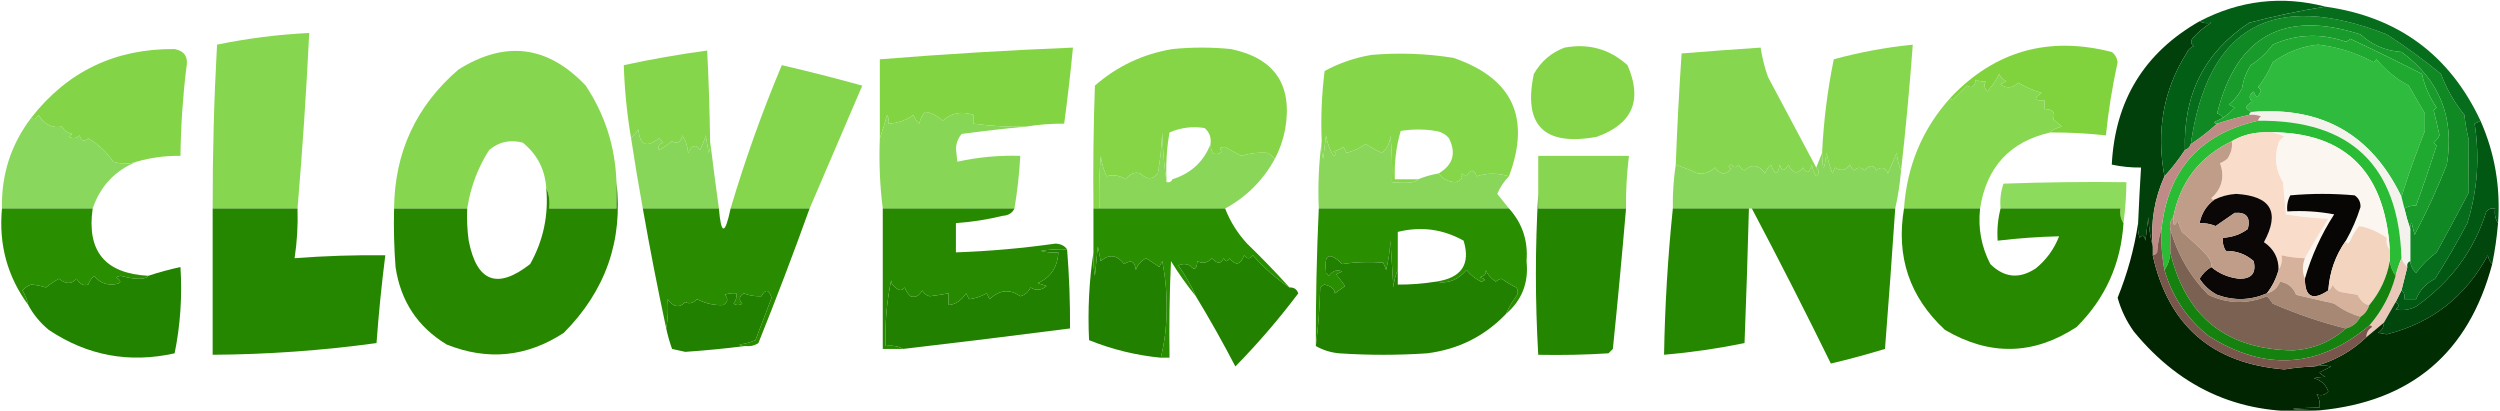 <svg width="1041" height="171" viewBox="0 0 1041 171" fill="none" xmlns="http://www.w3.org/2000/svg">
<g clip-path="url(#clip0_287_13713)">
<path fill-rule="evenodd" clip-rule="evenodd" d="M1003.63 108.744C1003.63 104.277 1003.63 99.811 1003.63 95.344C1003.47 94.444 1003.67 93.631 1004.24 92.908C1004.64 94.532 1005.05 96.157 1005.45 97.781C1010.43 88.316 1014.9 78.571 1018.86 68.544C1022.12 48.904 1015.83 33.271 999.971 21.643C993.318 21.152 987.631 18.716 982.912 14.334C951.116 4.033 931.214 14.996 923.207 47.225C924.323 47.564 925.134 48.173 925.644 49.053C924.458 49.646 923.239 50.255 921.988 50.88C922.266 51.366 922.673 51.568 923.207 51.489C919.819 54.612 916.164 57.454 912.24 60.016C919.265 10.989 946.477 -4.239 993.878 14.334C1001.73 19.381 1009.24 24.863 1016.42 30.779C1018.76 37.02 1022.01 42.706 1026.17 47.834C1026.55 51.333 1027.16 54.784 1028 58.189C1027.94 65.551 1027.94 72.86 1028 80.117C1023.65 88.461 1019.18 96.787 1014.59 105.09C1011.34 107.526 1008.5 110.368 1006.06 113.617C1004.59 112.305 1003.78 110.681 1003.63 108.744Z" fill="#108824"/>
<path fill-rule="evenodd" clip-rule="evenodd" d="M853.755 55.15C854.38 54.144 856.006 53.333 858.629 52.714C857.411 51.699 856.192 50.683 854.974 49.668C856.023 46.841 854.804 45.42 851.318 45.405C851.318 44.186 851.318 42.968 851.318 41.75C847.055 42.044 846.649 41.029 850.1 38.705C847.093 37.837 843.843 36.416 840.352 34.441C837.864 36.77 835.427 36.973 833.041 35.05C833.854 34.644 834.665 34.237 835.478 33.832C834.056 33.223 833.041 32.208 832.432 30.786C831.135 33.458 829.51 35.894 827.558 38.095C826.202 36.56 825.998 35.139 826.949 33.832C825.334 34.012 823.912 33.81 822.684 33.223C822.338 36.129 821.12 36.941 819.029 35.659C816.997 37.69 814.967 39.719 812.936 41.75C812.45 41.472 812.248 41.065 812.327 40.532C830.71 21.21 853.049 14.915 879.343 21.65C880.713 22.672 881.526 24.093 881.78 25.913C879.566 35.981 877.942 46.132 876.906 56.368C869.218 55.528 861.501 55.121 853.755 55.15Z" fill="#81D33E"/>
<path fill-rule="evenodd" clip-rule="evenodd" d="M427.285 52.71C420.151 52.912 412.84 52.505 405.352 51.492C405.352 50.273 405.352 49.055 405.352 47.837C400.327 46.201 396.063 47.012 392.558 50.273C390.141 48.077 387.704 46.859 385.248 46.619C383.975 47.987 383.164 49.611 382.811 51.492C381.696 50.483 380.884 49.265 380.374 47.837C377.336 50.074 373.884 51.292 370.017 51.492C370.198 50.21 369.996 48.992 369.407 47.837C368.454 51.26 367.438 54.509 366.361 57.583C366.361 46.619 366.361 35.655 366.361 24.691C393.132 22.528 419.939 20.903 446.781 19.818C445.762 30.402 444.544 40.96 443.125 51.492C437.802 51.451 432.522 51.857 427.285 52.71Z" fill="#83D442"/>
<path fill-rule="evenodd" clip-rule="evenodd" d="M999.973 81.944C987.508 56.01 966.794 44.235 937.831 46.616C934.633 45.47 934.633 44.05 937.831 42.353C936.266 40.773 936.47 39.351 938.44 38.089C939.421 41.014 940.436 40.81 941.486 37.48C941.081 37.074 940.674 36.667 940.268 36.262C942.746 33.143 944.776 29.692 946.36 25.907C952.265 21.674 958.561 19.237 965.247 18.598C973.174 19.478 980.891 21.915 988.398 25.907C988.804 25.501 989.211 25.094 989.616 24.689C993.344 29.225 997.811 32.88 1003.02 35.653C1005.46 39.972 1007.7 43.83 1009.72 47.225C1009.72 49.662 1009.72 52.098 1009.72 54.535C1006.09 63.652 1002.84 72.788 999.973 81.944Z" fill="#2FBB3E"/>
<path fill-rule="evenodd" clip-rule="evenodd" d="M651.486 19.819C661.528 17.994 670.259 20.43 677.683 27.128C684.066 41.696 679.801 51.645 664.889 56.974C642.907 60.971 634.174 52.24 638.692 30.782C641.699 25.543 645.964 21.888 651.486 19.819Z" fill="#86D548"/>
<path fill-rule="evenodd" clip-rule="evenodd" d="M530.858 66.11C530.058 65.163 529.043 64.351 527.811 63.674C524.296 63.379 520.641 63.785 516.845 64.892C514.606 63.631 512.372 62.413 510.144 61.237C507.861 61.216 507.456 61.825 508.925 63.065C505.918 65.206 504.292 64.191 504.051 60.019C504.443 57.312 503.631 55.078 501.614 53.319C496.559 52.504 491.685 53.113 486.992 55.147C485.787 61.816 485.382 68.72 485.774 75.856C484.766 69.174 484.157 62.271 483.946 55.147C483.737 60.874 483.127 66.559 482.118 72.201C479.946 74.856 477.509 74.856 474.808 72.201C472.525 71.484 470.494 72.296 468.715 74.638C466.066 72.977 463.426 72.57 460.795 73.419C459.523 70.721 458.711 67.879 458.358 64.892C457.75 72.19 457.547 79.5 457.749 86.82C456.936 86.82 456.125 86.82 455.312 86.82C455.108 69.76 455.312 52.705 455.921 35.655C465.167 27.555 475.93 22.48 488.211 20.428C496.334 19.615 504.457 19.615 512.58 20.428C530.849 24.249 538.362 35.416 535.122 53.928C534.295 58.239 532.873 62.3 530.858 66.11Z" fill="#85D547"/>
<path fill-rule="evenodd" clip-rule="evenodd" d="M791.611 70.98C790.625 68.797 790.016 66.361 789.783 63.671C788.564 66.513 787.346 69.356 786.127 72.198C784.966 69.65 783.342 69.244 781.254 70.98C780.187 68.528 778.562 68.528 776.38 70.98C775.023 69.505 773.601 69.505 772.115 70.98C771.272 70.341 770.663 69.528 770.287 68.544C768.586 71.013 766.556 71.419 764.195 69.762C763.789 70.575 763.382 71.386 762.976 72.198C761.975 69.411 761.162 66.568 760.539 63.671C759.537 71.753 758.927 71.753 758.712 63.671C759.339 50.535 760.963 37.541 763.586 24.689C774.378 21.739 785.344 19.71 796.485 18.598C795.195 36.092 793.571 53.554 791.611 70.98Z" fill="#87D74E"/>
<path fill-rule="evenodd" clip-rule="evenodd" d="M337.12 86.825C326.154 86.825 315.187 86.825 304.221 86.825C310.252 66.499 317.36 46.602 325.544 27.133C336.83 29.752 348 32.594 359.053 35.66C351.68 52.825 344.369 69.879 337.12 86.825Z" fill="#86D64D"/>
<path fill-rule="evenodd" clip-rule="evenodd" d="M295.691 58.803C295.882 60.476 295.678 62.101 295.081 63.676C294.676 61.24 294.269 58.803 293.863 56.367C293.289 58.494 292.476 60.525 291.426 62.458C289.817 59.92 288.192 60.327 286.552 63.676C286.345 60.978 285.532 58.541 284.115 56.367C283.496 59.295 282.074 60.108 279.85 58.803C278.127 60.173 276.3 61.391 274.367 62.458C273.811 60.943 274.421 59.928 276.195 59.412C275.586 58.803 274.976 58.194 274.367 57.585C269.209 61.706 266.367 60.488 265.838 53.931C264.8 55.235 263.785 56.453 262.792 57.585C261.07 47.478 260.055 37.325 259.745 27.13C271.203 24.645 282.778 22.615 294.472 21.039C295.103 33.618 295.509 46.206 295.691 58.803Z" fill="#86D64B"/>
<path fill-rule="evenodd" clip-rule="evenodd" d="M628.334 73.421C623.586 71.977 619.118 71.977 614.93 73.421C613.691 70.341 612.269 70.341 610.666 73.421C608.424 71.797 607.814 72 608.838 74.03C608.097 75.09 607.082 75.699 605.792 75.857C602.809 75.615 600.575 74.397 599.09 72.203C605.039 68.662 606.461 63.79 603.355 57.584C601.928 55.887 600.1 54.871 597.872 54.539C592.998 53.726 588.124 53.726 583.25 54.539C581.358 61.058 580.546 67.758 580.813 74.639C584.063 74.639 587.311 74.639 590.561 74.639C589.586 76.068 585.931 76.474 579.594 75.857C579.797 69.347 579.593 62.85 578.985 56.366C578.828 59.415 577.61 61.852 575.33 63.675C573.151 62.63 570.916 61.412 568.628 60.02C566.203 61.693 563.563 62.911 560.708 63.675C560.302 62.863 559.895 62.051 559.49 61.239C558.189 62.081 556.767 62.69 555.225 63.066C556.682 63.863 556.682 64.472 555.225 64.893C553.653 62.266 552.637 59.424 552.179 56.366C551.773 59.615 551.366 62.863 550.96 66.112C550.357 63.708 550.154 61.272 550.351 58.802C549.948 49.023 550.353 39.277 551.569 29.566C557.691 26.24 564.189 24.006 571.065 22.865C582.493 21.871 593.867 22.277 605.183 24.084C629.806 32.511 637.522 48.957 628.334 73.421Z" fill="#86D64A"/>
<path fill-rule="evenodd" clip-rule="evenodd" d="M1003.63 95.345C1002.69 92.647 1001.88 89.804 1001.19 86.817C1002.66 85.923 1004.29 85.517 1006.07 85.599C1009.05 77.385 1011.89 69.061 1014.59 60.626C1014.19 60.22 1013.78 59.813 1013.38 59.408C1014.42 58.569 1015.23 57.554 1015.81 56.362C1015.06 52.866 1014.24 49.414 1013.38 46.008C1013.78 45.602 1014.19 45.195 1014.59 44.789C1011.63 40.442 1009.6 35.772 1008.5 30.78C998.354 25.603 988.402 20.73 978.65 16.162C978.145 16.718 977.536 17.125 976.822 17.38C966.399 13.746 956.245 14.152 946.36 18.598C943.839 22.027 940.793 24.869 937.221 27.125C935.318 30.119 934.1 33.367 933.566 36.871C932.162 39.489 930.334 41.722 928.083 43.571C928.895 43.977 929.707 44.384 930.52 44.789C929.051 46.466 927.427 47.886 925.646 49.053C925.136 48.173 924.325 47.564 923.209 47.226C931.217 14.997 951.118 4.033 982.914 14.334C987.633 18.716 993.32 21.153 999.973 21.643C1015.83 33.271 1022.12 48.904 1018.86 68.544C1014.9 78.571 1010.43 88.317 1005.46 97.781C1005.05 96.157 1004.64 94.532 1004.24 92.908C1003.67 93.632 1003.47 94.445 1003.63 95.345Z" fill="#199B2B"/>
<path fill-rule="evenodd" clip-rule="evenodd" d="M56.867 67.329C53.745 68.389 50.497 68.389 47.119 67.329C44.563 63.444 41.111 60.196 36.762 57.583C35.062 59.185 33.844 58.778 33.107 56.365C31.829 57.604 30.407 57.807 28.842 56.974C29.248 56.568 29.655 56.161 30.061 55.755C28.159 55.368 26.737 54.353 25.796 52.71C21.737 53.485 18.489 51.861 16.048 47.837C15.027 49.663 14.011 50.069 13.002 49.055C28.076 29.747 47.977 20.203 72.707 20.428C76.926 21.26 78.55 23.898 77.581 28.346C76.108 40.488 75.296 52.67 75.144 64.892C68.919 64.807 62.827 65.619 56.867 67.329Z" fill="#84D447"/>
<path fill-rule="evenodd" clip-rule="evenodd" d="M123.886 86.817C112.107 86.817 100.329 86.817 88.55 86.817C88.507 64.061 89.116 41.321 90.377 18.597C102.994 15.991 115.788 14.367 128.76 13.725C127.569 38.134 125.944 62.498 123.886 86.817Z" fill="#86D650"/>
<path fill-rule="evenodd" clip-rule="evenodd" d="M915.898 8.852C917.297 9.66 918.921 9.864 920.772 9.461C917.744 11.272 915.103 13.506 912.852 16.161C912.1 17.317 912.302 18.332 913.461 19.206C912.039 19.815 911.024 20.83 910.415 22.252C900.841 37.472 897.795 54.527 901.276 73.416C897.121 82.697 895.497 92.442 896.402 102.653C895.402 98.827 894.793 94.765 894.575 90.471C894.169 93.72 893.762 96.968 893.356 100.217C892.97 98.023 892.157 97.617 890.919 98.999C890.317 97.008 890.115 94.977 890.31 92.907C890.635 85.186 891.041 77.472 891.528 69.762C887.409 69.81 883.347 69.405 879.344 68.543C880.695 41.862 892.88 21.964 915.898 8.852Z" fill="#01400B"/>
<path fill-rule="evenodd" clip-rule="evenodd" d="M853.753 55.149C836.915 58.995 827.167 69.552 824.51 86.822C813.949 86.822 803.39 86.822 792.829 86.822C794.037 68.999 800.535 53.568 812.325 40.531C812.246 41.064 812.448 41.471 812.934 41.749C814.965 39.718 816.995 37.689 819.026 35.658C821.117 36.94 822.336 36.128 822.682 33.222C823.91 33.809 825.332 34.011 826.947 33.831C825.996 35.138 826.2 36.559 827.556 38.094C829.508 35.893 831.133 33.457 832.43 30.785C833.039 32.207 834.054 33.222 835.476 33.831C834.663 34.236 833.852 34.643 833.039 35.049C835.425 36.972 837.862 36.769 840.35 34.44C843.841 36.414 847.09 37.836 850.098 38.703C846.647 41.028 847.053 42.043 851.316 41.749C851.316 42.967 851.316 44.185 851.316 45.404C854.802 45.419 856.021 46.84 854.972 49.667C856.19 50.682 857.409 51.698 858.627 52.713C856.004 53.332 854.378 54.143 853.753 55.149Z" fill="#87D751"/>
<path fill-rule="evenodd" clip-rule="evenodd" d="M936.61 47.835C936.61 47.023 937.015 46.617 937.828 46.617C966.791 44.235 987.506 56.011 999.971 81.945C1000.38 83.569 1000.78 85.194 1001.19 86.818C1001.88 89.805 1002.69 92.647 1003.63 95.345C1003.63 99.812 1003.63 104.278 1003.63 108.745C1002.6 109.162 1002.2 109.973 1002.41 111.182C1001.31 110.219 1000.5 109.001 999.971 107.527C998.762 68.961 978.86 49.876 940.265 50.272C940.4 49.52 940.806 48.911 941.484 48.444C939.908 47.847 938.283 47.644 936.61 47.835Z" fill="#F4F2EC"/>
<path fill-rule="evenodd" clip-rule="evenodd" d="M968.291 2.76C957.684 4.452 947.124 6.685 936.611 9.46C917.98 21.733 909.045 39.397 909.804 62.452C907.242 66.374 904.399 70.029 901.275 73.416C897.794 54.526 900.84 37.471 910.413 22.251C911.023 20.829 912.038 19.815 913.46 19.206C912.301 18.331 912.099 17.316 912.85 16.16C915.102 13.506 917.743 11.271 920.77 9.46C918.92 9.863 917.295 9.66 915.897 8.851C932.701 0.116 950.165 -1.913 968.291 2.76Z" fill="#025E15"/>
<path fill-rule="evenodd" clip-rule="evenodd" d="M940.266 50.272C978.862 49.876 998.763 68.961 999.972 107.527C999.015 109.81 998.203 112.246 997.535 114.836C996.271 113.094 995.459 111.064 995.098 108.745C995.098 107.121 995.098 105.496 995.098 103.873C992.901 69.991 975.031 53.748 941.485 55.145C937.023 55.416 932.962 56.634 929.3 58.799C915.915 65.236 907.793 75.794 904.931 90.472C903.792 91.773 903.386 93.397 903.712 95.345C903.712 98.594 903.712 101.842 903.712 105.091C903.596 107.876 902.784 110.312 901.275 112.4C900.199 106.793 899.792 101.107 900.057 95.345C902.732 70.742 916.136 55.718 940.266 50.272Z" fill="#2ABC34"/>
<path d="M190.9 28.959C210.429 16.716 228.097 18.949 243.904 35.659C251.962 47.85 256.227 61.25 256.698 75.859V86.823H228.673C229.041 83.707 228.634 80.865 227.455 78.299C227.455 78.297 227.455 78.296 227.455 78.294C226.953 70.589 223.703 64.295 217.707 59.411C212.432 58.009 207.762 59.024 203.694 62.457C200.65 67.245 198.31 72.285 196.67 77.575C196.129 79.32 195.664 81.091 195.276 82.89C194.997 84.186 194.756 85.497 194.556 86.821V86.823H164.094C164.311 63.449 173.247 44.161 190.9 28.959Z" fill="#87D650"/>
<path fill-rule="evenodd" clip-rule="evenodd" d="M941.484 55.151C975.03 53.755 992.9 69.997 995.097 103.879C993.959 102.578 993.552 100.954 993.878 99.006C989.623 96.24 985.766 94.616 982.303 94.133C980.777 95.962 979.559 97.993 978.647 100.224C977.807 101.732 977.197 101.732 976.82 100.224C979.344 95.785 981.374 91.115 982.912 86.215C982.986 84.13 982.174 82.507 980.475 81.342C971.54 80.529 962.604 80.529 953.668 81.342C952.564 83.412 952.159 85.646 952.45 88.042C958.999 87.643 965.497 88.048 971.946 89.26C966.547 97.616 962.485 106.55 959.761 116.061C958.643 113.427 958.643 110.585 959.761 107.533C962.824 102.028 966.074 96.546 969.509 91.088C963.516 90.85 957.627 90.241 951.841 89.26C951.435 84.793 951.028 80.327 950.622 75.86C947.466 70.715 946.857 65.233 948.795 59.414C949.288 58.263 950.101 57.451 951.231 56.978C948.262 55.303 945.014 54.694 941.484 55.151Z" fill="#FBF7F0"/>
<path fill-rule="evenodd" clip-rule="evenodd" d="M756.275 69.765C757.569 71.074 757.569 72.292 756.275 73.419C755.323 71.922 754.714 70.298 754.447 68.546C753.423 72.157 752.205 72.563 750.791 69.765C748.461 72.757 746.431 72.35 744.699 68.546C743.104 71.459 741.886 71.459 741.044 68.546C740.299 73.141 739.081 73.141 737.388 68.546C736.273 69.555 735.462 70.773 734.951 72.201C732.325 68.589 729.481 68.182 726.422 70.983C725.27 70.49 724.458 69.677 723.985 68.546C723.082 69.936 722.066 69.936 720.939 68.546C719.481 68.968 719.481 69.577 720.939 70.374C718.407 72.973 716.172 72.771 714.237 69.765C711.867 71.812 709.43 72.625 706.926 72.201C703.914 70.86 700.868 69.642 697.788 68.546C698.362 53.101 699.174 37.671 700.225 22.255C711.185 21.362 722.151 20.55 733.124 19.818C733.752 23.959 734.768 28.019 736.17 32C742.902 44.654 749.603 57.242 756.275 69.765Z" fill="#87D64F"/>
<path fill-rule="evenodd" clip-rule="evenodd" d="M1001.19 86.825C1000.78 85.201 1000.38 83.576 999.971 81.952C1002.83 72.796 1006.08 63.659 1009.72 54.542C1009.72 52.106 1009.72 49.669 1009.72 47.233C1007.7 43.838 1005.46 39.98 1003.02 35.66C997.808 32.888 993.341 29.233 989.613 24.696C989.208 25.102 988.801 25.509 988.395 25.915C980.888 21.922 973.171 19.486 965.244 18.605C958.558 19.245 952.262 21.681 946.357 25.915C944.773 29.7 942.743 33.151 940.265 36.269C940.671 36.675 941.078 37.082 941.483 37.487C940.433 40.818 939.418 41.022 938.437 38.097C936.467 39.359 936.264 40.78 937.828 42.36C934.63 44.057 934.63 45.478 937.828 46.624C937.015 46.624 936.61 47.03 936.61 47.842C932.073 48.813 927.605 50.031 923.206 51.497C922.673 51.576 922.266 51.374 921.988 50.888C923.239 50.263 924.458 49.654 925.643 49.06C927.425 47.893 929.049 46.473 930.517 44.797C929.704 44.391 928.893 43.984 928.08 43.578C930.332 41.729 932.16 39.496 933.563 36.878C934.097 33.375 935.316 30.126 937.219 27.133C940.79 24.877 943.836 22.035 946.357 18.605C956.243 14.159 966.397 13.753 976.819 17.387C977.533 17.133 978.143 16.726 978.647 16.169C988.4 20.737 998.351 25.61 1008.5 30.787C1009.6 35.78 1011.63 40.449 1014.59 44.797C1014.19 45.202 1013.78 45.609 1013.37 46.015C1014.24 49.421 1015.05 52.873 1015.81 56.37C1015.23 57.561 1014.42 58.576 1013.37 59.415C1013.78 59.821 1014.19 60.228 1014.59 60.633C1011.89 69.068 1009.05 77.392 1006.06 85.606C1004.29 85.525 1002.66 85.93 1001.19 86.825Z" fill="#20A930"/>
<path fill-rule="evenodd" clip-rule="evenodd" d="M968.291 2.768C998.506 7.011 1020.03 22.847 1032.87 50.278C1032.1 50.74 1031.29 51.146 1030.43 51.496C1032.64 65.546 1031.62 79.353 1027.39 92.915C1023.23 100.829 1018.76 108.544 1013.98 116.06C1010.18 118.025 1007.54 120.869 1006.06 124.588C1004.44 124.588 1002.81 124.588 1001.19 124.588C1001.48 123.015 1001.07 121.797 999.972 120.933C1000.78 117.684 1001.6 114.437 1002.41 111.188C1002.2 109.979 1002.61 109.168 1003.63 108.751C1003.78 110.688 1004.6 112.312 1006.06 113.624C1008.5 110.375 1011.34 107.533 1014.59 105.097C1019.18 96.793 1023.65 88.468 1028 80.123C1027.95 72.867 1027.95 65.557 1028 58.196C1027.16 54.791 1026.55 51.34 1026.17 47.841C1022.02 42.712 1018.77 37.027 1016.42 30.786C1009.24 24.869 1001.73 19.387 993.879 14.341C946.478 -4.232 919.266 10.995 912.241 60.023C911.836 61.241 911.023 62.054 909.804 62.459C909.045 39.405 917.98 21.741 936.611 9.468C947.124 6.693 957.685 4.46 968.291 2.768Z" fill="#056D1B"/>
<path fill-rule="evenodd" clip-rule="evenodd" d="M677.076 86.822C664.891 86.822 652.706 86.822 640.521 86.822C640.521 84.791 640.521 82.762 640.521 80.731C640.521 75.453 640.521 70.173 640.521 64.894C653.112 64.894 665.704 64.894 678.294 64.894C677.391 72.168 676.984 79.478 677.076 86.822Z" fill="#88D551"/>
<path fill-rule="evenodd" clip-rule="evenodd" d="M941.486 55.151C945.016 54.694 948.265 55.303 951.234 56.978C950.103 57.451 949.29 58.263 948.797 59.414C946.86 65.233 947.469 70.715 950.625 75.86C951.03 80.327 951.437 84.793 951.843 89.26C957.63 90.241 963.519 90.85 969.511 91.088C966.076 96.546 962.827 102.028 959.763 107.533C956.466 107.442 953.216 107.036 950.015 106.315C950.362 108.648 949.956 110.678 948.797 112.406C948.869 107.475 946.838 103.617 942.705 100.833C949.535 88.315 945.676 81.615 931.129 80.733C927.882 80.938 924.836 81.75 921.99 83.169C921.457 83.249 921.05 83.046 920.772 82.56C925.235 78.517 926.454 73.644 924.427 67.942C925.544 67.486 926.56 66.877 927.474 66.115C929.102 63.648 929.711 61.211 929.301 58.805C932.963 56.641 937.024 55.422 941.486 55.151Z" fill="#F9DCCA"/>
<path fill-rule="evenodd" clip-rule="evenodd" d="M295.692 58.8C296.838 68.03 298.057 77.37 299.347 86.819C288.787 86.819 278.227 86.819 267.667 86.819C265.895 77.144 264.271 67.399 262.793 57.582C263.786 56.451 264.801 55.232 265.839 53.928C266.368 60.485 269.21 61.703 274.368 57.582C274.978 58.191 275.587 58.8 276.196 59.41C274.422 59.925 273.813 60.94 274.368 62.455C276.301 61.388 278.129 60.17 279.851 58.8C282.075 60.105 283.497 59.293 284.116 56.364C285.533 58.539 286.346 60.975 286.553 63.673C288.193 60.325 289.819 59.918 291.427 62.455C292.477 60.522 293.29 58.491 293.864 56.364C294.27 58.8 294.677 61.237 295.082 63.673C295.679 62.098 295.883 60.473 295.692 58.8Z" fill="#88D659"/>
<path fill-rule="evenodd" clip-rule="evenodd" d="M427.288 52.714C418.343 53.546 409.408 54.561 400.481 55.76C399.014 57.408 398.202 59.437 398.044 61.851C398.248 63.678 398.45 65.505 398.654 67.332C407.228 65.438 415.961 64.626 424.851 64.896C424.432 72.422 423.619 79.731 422.414 86.824C404.137 86.824 385.86 86.824 367.582 86.824C366.374 77.302 365.967 67.557 366.364 57.587C367.441 54.513 368.457 51.264 369.41 47.841C369.999 48.996 370.201 50.214 370.019 51.496C373.887 51.296 377.339 50.078 380.377 47.841C380.887 49.269 381.699 50.487 382.813 51.496C383.167 49.615 383.978 47.991 385.25 46.623C387.707 46.863 390.144 48.081 392.561 50.278C396.066 47.017 400.33 46.205 405.355 47.841C405.355 49.059 405.355 50.278 405.355 51.496C412.843 52.509 420.154 52.916 427.288 52.714Z" fill="#88D655"/>
<path fill-rule="evenodd" clip-rule="evenodd" d="M758.711 63.674C758.927 71.755 759.536 71.755 760.539 63.674C761.162 66.571 761.974 69.414 762.976 72.201C763.382 71.389 763.789 70.577 764.194 69.765C766.556 71.422 768.586 71.016 770.287 68.547C770.662 69.531 771.271 70.344 772.114 70.983C773.601 69.508 775.023 69.508 776.379 70.983C778.561 68.531 780.187 68.531 781.253 70.983C783.342 69.247 784.966 69.653 786.127 72.201C787.345 69.359 788.564 66.516 789.782 63.674C790.015 66.364 790.624 68.8 791.61 70.983C791.142 76.477 790.33 81.756 789.173 86.82C769.272 86.82 749.369 86.82 729.468 86.82C729.062 86.82 728.655 86.82 728.249 86.82C717.689 86.82 707.129 86.82 696.569 86.82C696.463 80.684 696.868 74.593 697.787 68.547C700.868 69.642 703.914 70.86 706.926 72.201C709.43 72.625 711.867 71.813 714.237 69.765C716.172 72.771 718.406 72.974 720.938 70.374C719.481 69.577 719.481 68.968 720.938 68.547C722.065 69.937 723.082 69.937 723.985 68.547C724.457 69.677 725.27 70.49 726.421 70.983C729.481 68.182 732.325 68.589 734.951 72.201C735.461 70.773 736.273 69.555 737.388 68.547C739.08 73.142 740.299 73.142 741.043 68.547C741.885 71.459 743.104 71.459 744.699 68.547C746.43 72.35 748.46 72.757 750.791 69.765C752.205 72.563 753.423 72.157 754.447 68.547C754.713 70.298 755.323 71.922 756.274 73.419C757.568 72.293 757.568 71.074 756.274 69.765C757.087 67.734 757.898 65.705 758.711 63.674Z" fill="#88D65B"/>
<path fill-rule="evenodd" clip-rule="evenodd" d="M56.869 67.325C47.863 71.05 41.77 77.548 38.591 86.816C26.001 86.816 13.409 86.816 0.819 86.816C0.516 72.704 4.577 60.116 13.003 49.052C14.013 50.066 15.028 49.66 16.049 47.834C18.49 51.858 21.739 53.482 25.797 52.707C26.738 54.35 28.16 55.365 30.062 55.752C29.656 56.158 29.249 56.565 28.843 56.971C30.408 57.804 31.83 57.6 33.108 56.361C33.845 58.775 35.064 59.181 36.764 57.58C41.112 60.193 44.564 63.44 47.121 67.325C50.498 68.386 53.747 68.386 56.869 67.325Z" fill="#8AD75D"/>
<path fill-rule="evenodd" clip-rule="evenodd" d="M590.564 74.642C593.192 73.537 596.035 72.726 599.093 72.206C600.578 74.4 602.812 75.618 605.795 75.86C607.085 75.702 608.1 75.093 608.841 74.033C607.817 72.004 608.427 71.8 610.669 73.424C612.272 70.344 613.694 70.344 614.933 73.424C619.121 71.98 623.589 71.98 628.337 73.424C626.265 75.507 624.641 77.944 623.463 80.733C625.116 82.787 626.74 84.817 628.337 86.824C601.936 86.824 575.536 86.824 549.135 86.824C548.739 77.259 549.145 67.92 550.354 58.806C550.157 61.275 550.36 63.711 550.963 66.115C551.369 62.866 551.776 59.618 552.182 56.369C552.64 59.427 553.656 62.269 555.228 64.897C556.685 64.475 556.685 63.866 555.228 63.069C556.77 62.693 558.192 62.084 559.493 61.242C559.898 62.054 560.305 62.866 560.711 63.678C563.566 62.914 566.206 61.696 568.631 60.024C570.919 61.415 573.154 62.633 575.333 63.678C577.613 61.855 578.831 59.418 578.988 56.369C579.596 62.854 579.8 69.35 579.597 75.86C585.934 76.477 589.589 76.071 590.564 74.642Z" fill="#89D65B"/>
<path fill-rule="evenodd" clip-rule="evenodd" d="M485.773 75.858C486.982 76.067 487.794 75.66 488.21 74.64C495.91 72.214 501.191 67.341 504.05 60.021C504.292 64.192 505.917 65.208 508.924 63.067C507.455 61.827 507.861 61.218 510.143 61.239C512.371 62.415 514.605 63.633 516.845 64.894C520.64 63.787 524.296 63.381 527.811 63.676C529.043 64.353 530.058 65.165 530.857 66.112C525.983 75.045 519.078 81.949 510.143 86.822C492.678 86.822 475.213 86.822 457.748 86.822C457.546 79.501 457.749 72.192 458.357 64.894C458.711 67.881 459.522 70.723 460.794 73.421C463.425 72.572 466.066 72.979 468.715 74.64C470.494 72.298 472.525 71.486 474.807 72.203C477.508 74.858 479.945 74.858 482.118 72.203C483.127 66.561 483.736 60.876 483.946 55.148C484.156 62.273 484.766 69.176 485.773 75.858Z" fill="#89D659"/>
<path fill-rule="evenodd" clip-rule="evenodd" d="M884.217 92.914C883.058 91.186 882.652 89.156 882.998 86.823C866.345 86.823 849.694 86.823 833.041 86.823C832.703 83.232 833.109 79.781 834.259 76.469C851.313 75.859 868.372 75.656 885.435 75.859C885.387 81.576 884.981 87.261 884.217 92.914Z" fill="#8DDB5C"/>
<path fill-rule="evenodd" clip-rule="evenodd" d="M948.797 112.406C947.815 115.994 946.191 119.242 943.923 122.151C937.136 125.102 930.231 125.304 923.209 122.76C920.192 121.166 917.755 118.933 915.898 116.06C917.176 113.97 918.8 112.346 920.772 111.187C924.008 113.913 927.867 115.536 932.347 116.06C937.533 116.159 939.564 113.723 938.44 108.751C935.182 105.863 931.323 104.442 926.864 104.487C925.792 102.835 925.385 101.008 925.646 99.005C929.513 98.806 932.965 97.588 936.003 95.351C937.206 90.471 935.378 88.238 930.52 88.651C927.867 90.496 925.227 92.324 922.6 94.133C920.448 93.24 918.214 92.833 915.898 92.914C916.709 88.846 918.741 85.597 921.99 83.169C924.835 81.75 927.882 80.937 931.129 80.732C945.676 81.614 949.535 88.314 942.705 100.833C946.838 103.616 948.869 107.474 948.797 112.406Z" fill="#0A0706"/>
<path fill-rule="evenodd" clip-rule="evenodd" d="M976.822 100.224C972.473 106.358 970.036 113.261 969.511 120.933C963.018 125.341 959.768 123.716 959.763 116.061C962.488 106.55 966.549 97.616 971.948 89.26C965.5 88.048 959.002 87.642 952.452 88.042C952.161 85.646 952.567 83.412 953.671 81.342C962.606 80.529 971.542 80.529 980.477 81.342C982.176 82.506 982.989 84.13 982.914 86.215C981.377 91.114 979.347 95.785 976.822 100.224Z" fill="#080605"/>
<path fill-rule="evenodd" clip-rule="evenodd" d="M455.31 86.816C456.123 86.816 456.934 86.816 457.747 86.816C475.211 86.816 492.677 86.816 510.141 86.816C512.246 92.235 515.292 97.108 519.28 101.435C525.418 107.366 531.306 113.457 536.948 119.708C531.377 115.977 526.3 111.509 521.717 106.308C520.499 107.932 519.28 107.932 518.062 106.308C516.525 110.352 514.494 110.759 511.969 107.526C511.156 109.15 510.345 109.15 509.532 107.526C508.466 109.978 506.841 109.978 504.658 107.526C502.764 109.531 500.734 109.937 498.566 108.744C498.384 112.129 497.368 112.739 495.52 110.571C493.895 109.759 492.27 109.759 490.646 110.571C493.574 114.605 496.011 118.869 497.957 123.362C494.232 118.784 490.78 113.912 487.6 108.744C486.99 122.138 486.787 135.538 486.99 148.945C485.772 148.945 484.553 148.945 483.335 148.945C484.897 142.746 485.71 136.25 485.772 129.453C485.919 122.421 485.31 115.518 483.944 108.744C483.538 109.557 483.131 110.368 482.726 111.18C480.863 109.861 479.035 108.643 477.243 107.526C475.175 108.578 473.754 110.202 472.978 112.399C472.539 108.832 470.915 108.02 468.104 109.962C465.072 106.08 461.823 105.673 458.356 108.744C457.95 106.713 457.543 104.684 457.138 102.653C456.732 106.713 456.325 110.775 455.919 114.835C455.314 111.612 455.11 108.363 455.31 105.089C455.31 98.998 455.31 92.907 455.31 86.816Z" fill="#2A8F00"/>
<path fill-rule="evenodd" clip-rule="evenodd" d="M267.667 86.816C278.227 86.816 288.786 86.816 299.347 86.816C300.272 97.935 301.896 97.935 304.221 86.816C315.187 86.816 326.154 86.816 337.12 86.816C330.374 105.591 323.267 124.27 315.796 142.854C314.144 143.926 312.316 144.333 310.313 144.072C309.413 144.231 308.6 144.028 307.876 143.463C310.232 143.157 312.465 142.548 314.578 141.635C316.811 135.748 319.046 129.859 321.28 123.972C320.139 120.438 318.717 120.234 317.015 123.362C314.364 123.45 311.927 123.043 309.704 122.144C307.734 123.406 307.53 124.828 309.095 126.408C307.876 127.221 306.658 127.221 305.439 126.408C306.459 125.176 306.865 123.755 306.658 122.144C304.985 121.953 303.359 122.156 301.784 122.753C303.348 124.333 303.145 125.755 301.175 127.017C297.546 127.227 293.891 126.414 290.208 124.581C288.595 126.262 286.971 126.669 285.334 125.799C282.908 128.347 280.472 127.94 278.024 124.581C278.316 128.854 278.113 132.914 277.414 136.763C273.853 120.179 270.604 103.53 267.667 86.816Z" fill="#298C00"/>
<path fill-rule="evenodd" clip-rule="evenodd" d="M549.137 86.816C575.537 86.816 601.937 86.816 628.338 86.816C633.904 92.953 636.341 100.262 635.649 108.744C636.603 117.677 633.76 124.986 627.119 130.672C628.205 128.102 629.627 125.666 631.384 123.362C632.197 122.144 632.197 120.926 631.384 119.708C629.255 118.697 627.225 117.479 625.292 116.053C624.351 116.23 623.538 116.636 622.855 117.271C620.87 115.974 619.448 114.349 618.59 112.399C619.066 113.882 618.254 114.898 616.153 115.444C618.706 116.121 618.909 116.731 616.762 117.271C614.393 116.128 612.362 114.502 610.67 112.399C607.064 116.637 602.8 118.261 597.876 117.271C608.572 115.777 612.43 110.091 609.451 100.217C600.838 95.39 591.699 94.172 582.036 96.562C582.036 101.84 582.036 107.12 582.036 112.399C581.05 114.582 580.441 117.018 580.208 119.708C579.802 113.211 579.395 106.713 578.989 100.217C578.775 104.337 578.166 108.397 577.162 112.399C576.874 111.489 576.467 110.474 575.943 109.353C570.12 108.898 564.433 109.1 558.884 109.962C553.427 104.544 551.193 105.762 552.183 113.617C552.589 114.023 552.995 114.429 553.401 114.835C554.782 112.751 556.609 112.142 558.884 113.008C558.072 113.413 557.26 113.82 556.447 114.226C557.832 116.09 559.05 117.714 560.103 119.099C558.687 120.106 557.265 121.121 555.838 122.144C555.783 120.411 554.363 119.193 551.574 118.49C550.859 118.744 550.25 119.151 549.746 119.708C549.536 128.048 548.927 136.169 547.918 144.072C547.857 124.974 548.263 105.889 549.137 86.816Z" fill="#298E00"/>
<path fill-rule="evenodd" clip-rule="evenodd" d="M729.468 86.816C749.369 86.816 769.272 86.816 789.174 86.816C787.854 106.31 786.432 125.801 784.909 145.29C777.483 147.549 769.969 149.578 762.367 151.381C751.736 129.717 740.769 108.196 729.468 86.816Z" fill="#268900"/>
<path fill-rule="evenodd" clip-rule="evenodd" d="M0.818 86.816C13.409 86.816 26 86.816 38.59 86.816C36.043 104.577 43.759 113.915 61.742 114.835C60.493 116.533 56.635 116.533 50.166 114.835C49.557 115.038 48.947 115.241 48.338 115.444C51.124 117.229 50.514 118.245 46.511 118.49C43.43 118.419 40.993 117.201 39.2 114.835C38.085 115.844 37.273 117.062 36.763 118.49C34.855 119.173 33.23 118.361 31.889 116.053C29.782 118.409 27.345 118.409 24.578 116.053C22.645 117.12 20.818 118.339 19.095 119.708C16.98 119.029 14.95 118.624 13.002 118.49C11.574 119 10.356 119.811 9.347 120.926C10.512 122.845 11.325 124.875 11.784 127.017C3.072 115.208 -0.584 101.808 0.818 86.816Z" fill="#2A8F00"/>
<path fill-rule="evenodd" clip-rule="evenodd" d="M936.61 47.837C938.283 47.646 939.908 47.849 941.484 48.446C940.807 48.913 940.401 49.522 940.266 50.273C916.135 55.72 902.731 70.744 900.056 95.347C899.06 98.355 898.451 101.602 898.228 105.093C897.761 105.77 897.152 106.176 896.4 106.311C896.4 105.093 896.4 103.874 896.4 102.656C895.495 92.445 897.119 82.7 901.274 73.419C904.398 70.033 907.241 66.378 909.804 62.456C911.022 62.05 911.835 61.237 912.24 60.019C916.164 57.457 919.819 54.615 923.207 51.492C927.606 50.026 932.074 48.808 936.61 47.837Z" fill="#BE8B86"/>
<path fill-rule="evenodd" clip-rule="evenodd" d="M929.301 58.801C929.71 61.207 929.101 63.643 927.473 66.11C926.559 66.873 925.543 67.482 924.427 67.937C926.453 73.64 925.235 78.513 920.772 82.556C921.05 83.042 921.456 83.244 921.99 83.165C918.74 85.593 916.709 88.842 915.898 92.91C918.214 92.829 920.448 93.236 922.599 94.129C925.226 92.32 927.867 90.492 930.52 88.647C935.378 88.234 937.205 90.467 936.003 95.347C932.965 97.584 929.513 98.802 925.646 99.001C925.385 101.004 925.792 102.831 926.864 104.483C931.323 104.438 935.181 105.859 938.44 108.747C939.564 113.719 937.533 116.155 932.347 116.056C927.867 115.532 924.008 113.909 920.772 111.183C921.05 109.759 920.44 108.134 918.944 106.311C915.708 102.873 912.256 99.625 908.587 96.565C907.858 94.987 907.249 93.364 906.759 91.692C905.435 94.655 904.825 94.248 904.931 90.474C907.794 75.796 915.916 65.238 929.301 58.801Z" fill="#C09D88"/>
<path fill-rule="evenodd" clip-rule="evenodd" d="M640.522 80.732C640.522 82.763 640.522 84.793 640.522 86.823C652.706 86.823 664.891 86.823 677.076 86.823C675.421 106.323 673.594 125.814 671.593 145.297C670.984 145.906 670.374 146.515 669.765 147.124C660.026 147.734 650.278 147.936 640.522 147.734C639.22 125.2 639.22 102.867 640.522 80.732Z" fill="#248500"/>
<path fill-rule="evenodd" clip-rule="evenodd" d="M696.569 86.816C707.13 86.816 717.689 86.816 728.249 86.816C727.756 105.496 727.147 124.175 726.422 142.854C715.392 145.121 704.222 146.746 692.914 147.727C693.262 127.362 694.481 107.058 696.569 86.816Z" fill="#258700"/>
<path fill-rule="evenodd" clip-rule="evenodd" d="M88.548 86.816C100.327 86.816 112.104 86.816 123.884 86.816C124.111 93.775 123.706 100.678 122.665 107.526C135.23 106.545 147.822 106.14 160.438 106.308C158.899 118.447 157.68 130.629 156.782 142.854C134.148 145.958 111.403 147.582 88.548 147.727C88.548 127.423 88.548 107.12 88.548 86.816Z" fill="#258700"/>
<path fill-rule="evenodd" clip-rule="evenodd" d="M444.345 103.874C445.22 114.816 445.626 125.779 445.563 136.765C422.425 139.741 399.274 142.583 376.11 145.293C373.959 144.122 371.522 143.715 368.799 144.074C368.427 134.621 369.24 125.281 371.236 116.056C370.78 117.604 371.592 119.026 373.673 120.319C374.829 121.071 375.844 120.869 376.719 119.71C377.23 121.138 378.041 122.356 379.156 123.365C381.064 124.048 382.688 123.236 384.03 120.929C384.662 122.166 385.678 122.978 387.076 123.365C389.671 123.051 392.311 122.645 394.996 122.147C394.996 123.771 394.996 125.396 394.996 127.02C397.793 126.789 400.23 125.164 402.307 122.147C402.713 122.959 403.12 123.771 403.526 124.583C405.764 124.382 408.201 123.57 410.836 122.147C411.242 122.959 411.649 123.771 412.055 124.583C416.24 120.65 420.505 120.243 424.849 123.365C426.84 122.795 428.261 121.577 429.114 119.71C431.39 121.138 433.624 120.935 435.815 119.101C434.597 118.696 433.378 118.289 432.16 117.883C437.528 115.505 440.371 111.241 440.689 105.092C438.219 105.289 435.782 105.086 433.378 104.483C437.012 103.876 440.667 103.673 444.345 103.874Z" fill="#218000"/>
<path fill-rule="evenodd" clip-rule="evenodd" d="M367.582 86.816C385.859 86.816 404.136 86.816 422.414 86.816C421.524 88.698 419.9 89.713 417.54 89.862C411.115 91.431 404.617 92.447 398.044 92.907C398.044 96.968 398.044 101.029 398.044 105.089C411.913 104.605 425.722 103.386 439.472 101.435C441.706 101.538 443.33 102.351 444.346 103.871C440.669 103.67 437.013 103.874 433.38 104.48C435.784 105.083 438.221 105.287 440.691 105.089C440.373 111.239 437.53 115.503 432.161 117.881C433.38 118.286 434.598 118.693 435.817 119.099C433.626 120.932 431.391 121.136 429.115 119.708C428.262 121.574 426.842 122.792 424.851 123.362C420.507 120.24 416.242 120.647 412.057 124.581C411.651 123.768 411.244 122.957 410.838 122.144C408.202 123.567 405.766 124.38 403.527 124.581C403.121 123.768 402.714 122.957 402.309 122.144C400.231 125.162 397.794 126.787 394.998 127.017C394.998 125.393 394.998 123.768 394.998 122.144C392.312 122.643 389.673 123.048 387.078 123.362C385.68 122.975 384.664 122.164 384.032 120.926C382.69 123.233 381.066 124.046 379.158 123.362C378.043 122.354 377.231 121.136 376.721 119.708C375.846 120.866 374.831 121.069 373.674 120.317C371.593 119.023 370.782 117.602 371.237 116.053C369.242 125.279 368.429 134.619 368.801 144.072C371.524 143.713 373.961 144.119 376.111 145.29C373.269 145.29 370.425 145.29 367.582 145.29C367.582 125.799 367.582 106.308 367.582 86.816Z" fill="#278900"/>
<path fill-rule="evenodd" clip-rule="evenodd" d="M792.829 86.816C803.389 86.816 813.949 86.816 824.509 86.816C823.597 95.004 825.019 102.719 828.774 109.962C834.546 115.662 840.842 116.271 847.66 111.79C852.102 108.186 855.351 103.719 857.408 98.389C848.879 98.59 840.349 99.199 831.82 100.217C831.508 95.625 831.914 91.158 833.039 86.816C849.692 86.816 866.343 86.816 882.996 86.816C882.65 89.149 883.056 91.179 884.215 92.907C883.164 109.826 876.665 124.242 864.719 136.154C846.802 147.906 828.525 148.311 809.887 137.372C795.143 123.724 789.456 106.873 792.829 86.816Z" fill="#268900"/>
<path fill-rule="evenodd" clip-rule="evenodd" d="M1032.87 50.275C1038.84 63.726 1041.27 77.938 1040.18 92.912C1039.02 91.184 1038.62 89.154 1038.96 86.821C1037.53 86.555 1036.31 86.96 1035.31 88.04C1030.31 104.156 1020.56 117.354 1006.06 127.631C1003.32 129.032 1000.47 129.439 997.534 128.849C999.086 127.659 999.086 126.643 997.534 125.804C998.346 124.18 999.158 122.555 999.971 120.931C1001.07 121.795 1001.48 123.013 1001.19 124.586C1002.81 124.586 1004.44 124.586 1006.06 124.586C1007.54 120.867 1010.18 118.023 1013.98 116.058C1018.76 108.542 1023.23 100.827 1027.39 92.912C1031.62 79.351 1032.64 65.544 1030.43 51.494C1031.29 51.144 1032.1 50.738 1032.87 50.275Z" fill="#005813"/>
<path fill-rule="evenodd" clip-rule="evenodd" d="M256.697 75.859C259.503 100.124 252.192 121.036 234.764 138.597C219.342 148.653 203.096 150.278 186.025 143.47C173.927 136.164 166.819 125.402 164.702 111.187C164.092 103.076 163.89 94.955 164.092 86.823C174.246 86.823 184.401 86.823 194.554 86.823C194.353 91.309 194.556 95.775 195.164 100.223C198.528 117.412 207.057 120.66 220.752 109.969C226.25 100.15 228.483 89.592 227.453 78.296C228.633 80.862 229.04 83.706 228.672 86.823C238.014 86.823 247.355 86.823 256.697 86.823C256.697 83.169 256.697 79.514 256.697 75.859Z" fill="#278800"/>
<path fill-rule="evenodd" clip-rule="evenodd" d="M483.336 148.948C473.014 147.942 463.063 145.505 453.483 141.639C452.892 129.224 453.501 117.042 455.311 105.093C455.111 108.366 455.315 111.615 455.92 114.838C456.326 110.778 456.733 106.717 457.139 102.656C457.544 104.687 457.951 106.717 458.357 108.747C461.824 105.676 465.073 106.083 468.105 109.965C470.916 108.024 472.54 108.835 472.979 112.402C473.755 110.205 475.176 108.582 477.243 107.529C479.036 108.646 480.864 109.864 482.727 111.184C483.132 110.371 483.539 109.56 483.945 108.747C485.311 115.522 485.92 122.424 485.773 129.457C485.711 136.253 484.898 142.75 483.336 148.948Z" fill="#218000"/>
<path fill-rule="evenodd" clip-rule="evenodd" d="M536.948 119.709C538.77 119.605 539.988 120.417 540.604 122.145C532.554 132.835 523.823 142.987 514.406 152.6C509.202 142.592 503.719 132.846 497.957 123.363C496.011 118.869 493.574 114.606 490.646 110.572C492.27 109.76 493.896 109.76 495.52 110.572C497.368 112.739 498.385 112.13 498.566 108.745C500.734 109.938 502.764 109.532 504.659 107.527C506.841 109.979 508.466 109.979 509.532 107.527C510.345 109.151 511.157 109.151 511.969 107.527C514.494 110.76 516.525 110.353 518.062 106.309C519.28 107.932 520.499 107.932 521.717 106.309C526.3 111.51 531.377 115.977 536.948 119.709Z" fill="#228200"/>
<path fill-rule="evenodd" clip-rule="evenodd" d="M582.034 112.407C582.034 114.437 582.034 116.467 582.034 118.498C587.358 118.538 592.638 118.132 597.875 117.279C602.799 118.269 607.063 116.645 610.669 112.407C612.361 114.51 614.392 116.136 616.761 117.279C618.908 116.739 618.705 116.129 616.152 115.452C618.253 114.906 619.065 113.89 618.589 112.407C619.447 114.357 620.869 115.982 622.854 117.279C623.537 116.644 624.35 116.238 625.29 116.061C627.224 117.487 629.254 118.705 631.383 119.716C632.196 120.934 632.196 122.152 631.383 123.37C629.626 125.674 628.204 128.11 627.118 130.68C618.244 139.989 607.278 145.471 594.219 147.125C582.034 147.938 569.85 147.938 557.665 147.125C554.062 146.786 550.813 145.77 547.917 144.08C548.926 136.177 549.535 128.056 549.745 119.716C550.249 119.159 550.858 118.752 551.572 118.498C554.362 119.201 555.782 120.419 555.837 122.152C557.264 121.129 558.686 120.114 560.102 119.107C559.049 117.722 557.831 116.098 556.446 114.234C557.259 113.828 558.071 113.421 558.883 113.016C556.608 112.15 554.781 112.759 553.4 114.843C552.994 114.437 552.587 114.03 552.182 113.625C551.192 105.77 553.426 104.552 558.883 109.97C564.432 109.108 570.119 108.906 575.942 109.361C576.466 110.482 576.873 111.497 577.161 112.407C578.165 108.405 578.774 104.345 578.988 100.225C579.394 106.721 579.801 113.219 580.207 119.716C580.439 117.026 581.049 114.59 582.034 112.407Z" fill="#218000"/>
<path fill-rule="evenodd" clip-rule="evenodd" d="M995.099 103.876C995.099 105.5 995.099 107.125 995.099 108.749C993.895 115.577 991.051 121.668 986.57 127.022C984.699 126.833 983.075 125.412 981.696 122.759C979.259 122.353 976.822 121.946 974.385 121.54C972.963 120.931 971.948 119.917 971.339 118.495C971 119.611 970.391 120.422 969.511 120.931C970.036 113.259 972.473 106.356 976.822 100.222C977.2 101.73 977.809 101.73 978.65 100.222C979.561 97.99 980.779 95.959 982.305 94.131C985.768 94.613 989.626 96.237 993.881 99.004C993.554 100.952 993.961 102.575 995.099 103.876Z" fill="#F3D4BF"/>
<path fill-rule="evenodd" clip-rule="evenodd" d="M11.786 127.018C11.327 124.877 10.514 122.846 9.349 120.927C10.358 119.813 11.576 119.001 13.004 118.491C14.952 118.625 16.982 119.031 19.097 119.709C20.82 118.34 22.647 117.122 24.58 116.054C27.347 118.41 29.784 118.41 31.891 116.054C33.232 118.362 34.856 119.174 36.765 118.491C37.275 117.063 38.087 115.845 39.202 114.836C40.995 117.202 43.432 118.42 46.513 118.491C50.516 118.246 51.126 117.23 48.34 115.445C48.95 115.242 49.559 115.04 50.168 114.836C56.637 116.534 60.495 116.534 61.743 114.836C66.022 113.418 70.489 112.2 75.147 111.182C75.91 123.479 75.097 135.458 72.71 147.119C53.823 151.349 36.359 148.1 20.315 137.373C16.725 134.405 13.882 130.954 11.786 127.018Z" fill="#228300"/>
<path fill-rule="evenodd" clip-rule="evenodd" d="M999.971 107.529C1000.5 109.003 1001.31 110.222 1002.41 111.184C1001.59 114.433 1000.78 117.681 999.971 120.93C999.158 122.553 998.346 124.178 997.534 125.802C995.909 128.644 994.284 131.488 992.66 134.33C990.223 136.36 987.786 138.39 985.349 140.421C985.362 138.573 986.174 137.151 987.786 136.157C987.508 135.671 987.101 135.469 986.567 135.548C991.814 129.525 995.47 122.622 997.534 114.839C998.201 112.249 999.014 109.812 999.971 107.529Z" fill="#EAC8B9"/>
<path fill-rule="evenodd" clip-rule="evenodd" d="M310.314 144.079C302.194 145.113 293.868 145.925 285.335 146.515C283.507 146.109 281.679 145.702 279.852 145.297C278.846 142.494 278.034 139.65 277.415 136.769C278.113 132.921 278.316 128.861 278.024 124.587C280.472 127.947 282.909 128.354 285.335 125.806C286.971 126.675 288.595 126.268 290.209 124.587C293.891 126.421 297.546 127.233 301.175 127.024C303.145 125.762 303.349 124.34 301.784 122.76C303.36 122.163 304.985 121.96 306.658 122.151C306.865 123.761 306.459 125.183 305.44 126.415C306.658 127.227 307.877 127.227 309.095 126.415C307.53 124.835 307.734 123.413 309.704 122.151C311.927 123.05 314.364 123.457 317.015 123.369C318.717 120.241 320.139 120.444 321.28 123.978C319.046 129.866 316.812 135.755 314.578 141.642C312.465 142.555 310.232 143.164 307.877 143.469C308.6 144.035 309.413 144.238 310.314 144.079Z" fill="#218000"/>
<path fill-rule="evenodd" clip-rule="evenodd" d="M959.761 107.527C958.643 110.578 958.643 113.42 959.761 116.054C959.766 123.709 963.015 125.334 969.508 120.927C970.388 120.418 970.997 119.606 971.336 118.491C971.945 119.912 972.96 120.927 974.382 121.536C976.819 121.942 979.256 122.349 981.693 122.754C983.073 125.408 984.697 126.829 986.567 127.018C985.926 129.126 984.708 130.751 982.912 131.891C978.949 130.723 975.294 128.895 971.945 126.409C966.666 125.191 961.385 123.973 956.105 122.754C954.92 119.652 952.685 117.824 949.404 117.272C948.336 119.873 946.508 121.498 943.92 122.145C946.188 119.236 947.812 115.988 948.794 112.4C949.953 110.671 950.359 108.641 950.013 106.309C953.214 107.03 956.463 107.435 959.761 107.527Z" fill="#D6B19B"/>
<path fill-rule="evenodd" clip-rule="evenodd" d="M1040.18 92.911C1039.71 98.659 1038.89 104.345 1037.74 109.965C1036.81 109.036 1036.2 107.818 1035.92 106.311C1026.66 123.496 1012.65 134.46 993.878 139.202C992.66 138.999 991.441 138.797 990.223 138.593C991.835 137.599 992.646 136.177 992.66 134.329C994.284 131.487 995.909 128.644 997.534 125.802C999.086 126.641 999.086 127.657 997.534 128.848C1000.47 129.437 1003.32 129.03 1006.06 127.629C1020.56 117.353 1030.31 104.155 1035.31 88.038C1036.31 86.959 1037.53 86.553 1038.96 86.82C1038.62 89.153 1039.02 91.182 1040.18 92.911Z" fill="#00460D"/>
<path fill-rule="evenodd" clip-rule="evenodd" d="M896.402 102.661C896.402 103.879 896.402 105.097 896.402 106.315C902.938 135.584 921.215 151.42 951.234 153.825C955.276 153.151 959.337 152.746 963.419 152.607C966.068 152.095 968.505 152.095 970.73 152.607C969.105 153.419 967.48 154.231 965.856 155.043C966.495 155.886 967.308 156.495 968.293 156.871C966.361 156.974 964.737 157.176 963.419 157.48C966.414 158.24 968.444 160.067 969.511 162.962C968.205 164.526 966.581 164.931 964.637 164.18C965.709 165.832 966.116 167.659 965.856 169.662C951.234 170.067 951.234 170.474 965.856 170.88C934.379 173.525 908.587 162.561 888.482 137.988C885.43 133.711 883.195 129.042 881.781 123.979C885.89 113.822 888.734 103.467 890.31 92.915C890.115 94.985 890.317 97.015 890.919 99.006C892.157 97.624 892.97 98.03 893.356 100.224C893.762 96.975 894.169 93.728 894.575 90.478C894.793 94.773 895.402 98.834 896.402 102.661Z" fill="#012500"/>
<path fill-rule="evenodd" clip-rule="evenodd" d="M904.93 90.478C904.824 94.252 905.433 94.659 906.758 91.697C907.248 93.368 907.857 94.992 908.586 96.57C912.254 99.63 915.706 102.877 918.943 106.315C920.439 108.139 921.048 109.764 920.77 111.188C918.799 112.346 917.175 113.97 915.896 116.061C917.753 118.933 920.19 121.166 923.207 122.761C930.229 125.304 937.134 125.102 943.921 122.152C946.509 121.505 948.337 119.88 949.405 117.279C952.686 117.831 954.921 119.658 956.106 122.761C961.386 123.979 966.667 125.197 971.946 126.415C975.295 128.902 978.95 130.729 982.913 131.897C981.591 134.44 979.561 136.064 976.82 136.77C966.882 134.335 956.729 130.884 946.358 126.415C945.692 125.289 944.88 124.274 943.921 123.37C935.706 126.752 927.584 126.549 919.552 122.761C911.885 114.935 906.605 105.799 903.712 95.351C903.385 93.403 903.792 91.78 904.93 90.478Z" fill="#A78874"/>
<path fill-rule="evenodd" clip-rule="evenodd" d="M903.713 95.352C906.607 105.799 911.887 114.935 919.553 122.761C927.586 126.55 935.708 126.752 943.923 123.37C944.882 124.274 945.693 125.289 946.36 126.416C956.73 130.884 966.884 134.335 976.822 136.77C970.701 142.273 963.391 145.319 954.889 145.907C927.13 145.551 910.071 131.949 903.713 105.097C903.713 101.848 903.713 98.6 903.713 95.352Z" fill="#7B6151"/>
<path fill-rule="evenodd" clip-rule="evenodd" d="M1037.75 109.963C1027.96 146.955 1003.99 167.258 965.855 170.873C951.234 170.468 951.234 170.061 965.855 169.655C966.116 167.652 965.709 165.825 964.637 164.173C966.58 164.925 968.205 164.519 969.511 162.955C968.444 160.061 966.414 158.233 963.419 157.473C964.737 157.17 966.361 156.968 968.292 156.864C967.308 156.489 966.495 155.88 965.855 155.037C967.48 154.224 969.105 153.413 970.729 152.6C968.504 152.089 966.067 152.089 963.419 152.6C971.779 150.451 979.089 146.391 985.351 140.418C987.788 138.388 990.225 136.358 992.662 134.327C992.649 136.175 991.837 137.597 990.225 138.591C991.444 138.794 992.662 138.997 993.881 139.2C1012.65 134.458 1026.66 123.494 1035.92 106.309C1036.2 107.816 1036.81 109.034 1037.75 109.963Z" fill="#002D02"/>
<path fill-rule="evenodd" clip-rule="evenodd" d="M903.713 105.098C910.071 131.949 927.13 145.552 954.889 145.907C963.391 145.319 970.701 142.274 976.822 136.771C979.562 136.064 981.592 134.44 982.914 131.898C984.71 130.758 985.929 129.133 986.57 127.025C991.051 121.671 993.895 115.58 995.099 108.752C995.46 111.071 996.272 113.101 997.536 114.843C995.472 122.626 991.816 129.53 986.57 135.553C965.422 153.318 943.083 154.739 919.553 139.816C910.546 132.553 904.454 123.417 901.276 112.407C902.785 110.319 903.597 107.882 903.713 105.098Z" fill="#15810E"/>
<path fill-rule="evenodd" clip-rule="evenodd" d="M900.058 95.352C899.793 101.114 900.2 106.799 901.276 112.406C904.454 123.417 910.546 132.553 919.553 139.816C943.084 154.739 965.422 153.317 986.57 135.552C987.104 135.473 987.511 135.675 987.788 136.161C986.176 137.155 985.365 138.577 985.351 140.425C979.09 146.398 971.779 150.458 963.419 152.607C959.337 152.746 955.276 153.152 951.234 153.825C921.215 151.421 902.938 135.584 896.402 106.315C897.154 106.18 897.763 105.774 898.23 105.097C898.453 101.607 899.062 98.359 900.058 95.352Z" fill="#78564B"/>
</g>
<defs>
<clipPath id="clip0_287_13713">
<rect width="1041" height="171" fill="white"/>
</clipPath>
</defs>
</svg>

